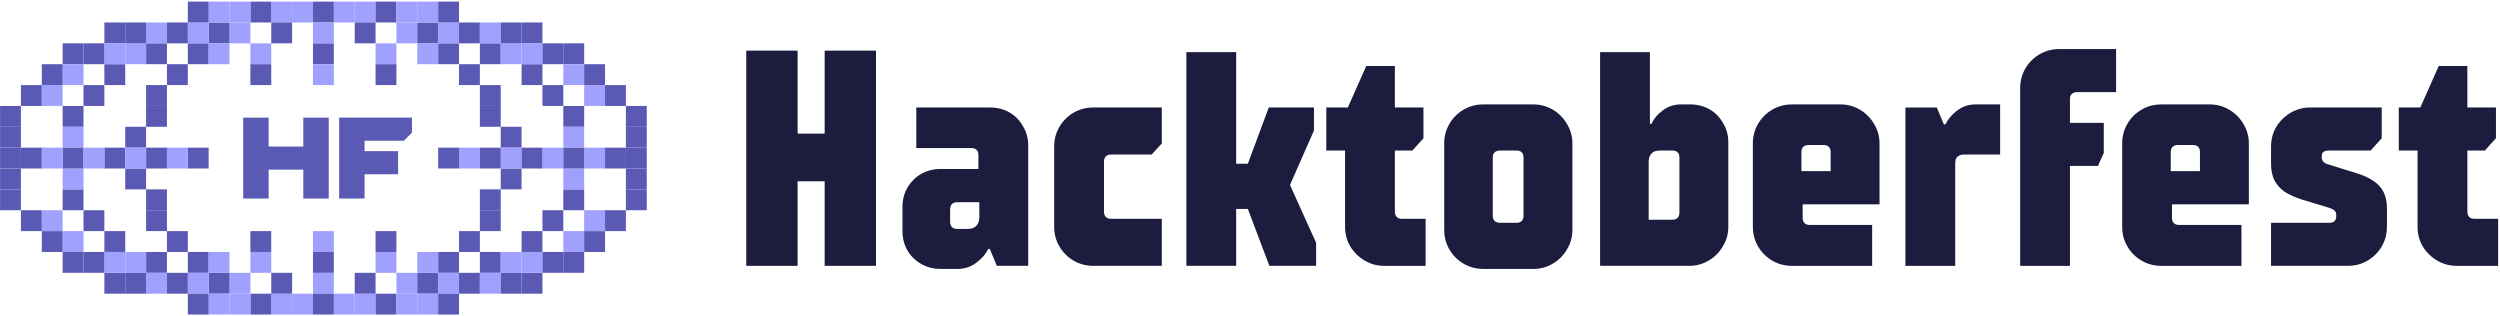 <svg width="1281" height="162" viewBox="0 0 1281 162" fill="none" xmlns="http://www.w3.org/2000/svg">
<path d="M1258.76 136.214C1255.19 136.214 1251.88 135.321 1248.84 133.536C1245.79 131.75 1243.32 129.335 1241.43 126.289C1239.65 123.243 1238.75 119.882 1238.75 116.206V77.136H1229.14V55.081H1240.17L1249.62 33.812H1264.27V55.081H1278.93V70.835L1273.25 77.136H1264.27V108.329C1264.27 109.589 1264.59 110.535 1265.22 111.165C1265.85 111.795 1266.74 112.11 1267.9 112.11H1280.03V136.214H1258.76Z" fill="#1C1C3F"/>
<path d="M1163.68 136.211V114.156H1193.61C1194.77 114.156 1195.61 113.893 1196.13 113.368C1196.76 112.738 1197.08 111.95 1197.08 111.005V110.06C1197.08 109.114 1196.76 108.379 1196.13 107.854C1195.61 107.329 1194.66 106.856 1193.3 106.436L1179.28 102.183C1175.81 101.027 1172.92 99.715 1170.61 98.244C1168.41 96.669 1166.67 94.726 1165.41 92.415C1164.26 90 1163.68 87.164 1163.68 83.908V75.086C1163.68 71.41 1164.57 68.049 1166.36 65.003C1168.25 61.957 1170.72 59.542 1173.76 57.756C1176.81 55.971 1180.12 55.078 1183.69 55.078H1220.39V70.832L1214.72 77.134H1193.14C1191.98 77.134 1191.09 77.396 1190.46 77.921C1189.94 78.342 1189.67 79.024 1189.67 79.969V80.757C1189.67 81.597 1189.99 82.333 1190.62 82.963C1191.25 83.593 1192.19 84.066 1193.45 84.381L1207.63 88.792C1211.1 89.842 1213.94 91.155 1216.14 92.73C1218.45 94.201 1220.18 96.091 1221.34 98.402C1222.49 100.712 1223.07 103.496 1223.07 106.751V116.204C1223.07 119.88 1222.18 123.241 1220.39 126.286C1218.61 129.332 1216.19 131.748 1213.15 133.533C1210.1 135.319 1206.74 136.211 1203.06 136.211H1163.68Z" fill="#1C1C3F"/>
<path d="M1107.41 136.217C1103.73 136.217 1100.37 135.324 1097.32 133.538C1094.28 131.753 1091.86 129.337 1090.08 126.291C1088.29 123.246 1087.4 119.885 1087.4 116.209V73.515C1087.4 69.84 1088.29 66.479 1090.08 63.433C1091.86 60.387 1094.28 57.971 1097.32 56.186C1100.37 54.401 1103.73 53.508 1107.41 53.508H1132.3C1135.87 53.508 1139.18 54.401 1142.22 56.186C1145.27 57.971 1147.68 60.387 1149.47 63.433C1151.36 66.479 1152.31 69.84 1152.31 73.515V104.708H1112.92V111.483C1112.92 112.743 1113.24 113.688 1113.87 114.318C1114.5 114.949 1115.39 115.264 1116.54 115.264H1148.52V136.217H1107.41ZM1112.29 87.694H1127.26V77.927C1127.26 76.666 1126.94 75.773 1126.31 75.248C1125.79 74.618 1124.89 74.303 1123.63 74.303H1116.07C1114.81 74.303 1113.87 74.618 1113.24 75.248C1112.6 75.773 1112.29 76.666 1112.29 77.927V87.694Z" fill="#1C1C3F"/>
<path d="M1035.13 45.156C1035.13 41.48 1036.02 38.119 1037.8 35.074C1039.59 32.028 1042.01 29.612 1045.05 27.827C1048.1 26.041 1051.46 25.148 1055.13 25.148H1084.28V47.204H1064.27C1063.12 47.204 1062.22 47.519 1061.59 48.149C1060.96 48.675 1060.65 49.567 1060.65 50.828V62.958H1077.98V78.397L1074.98 85.014H1060.65V136.214H1035.13V45.156Z" fill="#1C1C3F"/>
<path d="M976.34 136.217V55.083H992.409L996.032 63.748H996.82C998.08 61.122 1000.08 58.759 1002.81 56.659C1005.54 54.558 1008.69 53.508 1012.26 53.508H1024.86V79.187H1006.27C1005.22 79.187 1004.38 79.397 1003.75 79.817C1003.12 80.132 1002.65 80.605 1002.33 81.235C1002.02 81.865 1001.86 82.705 1001.86 83.756V136.217H976.34Z" fill="#1C1C3F"/>
<path d="M918.172 136.217C914.496 136.217 911.135 135.324 908.089 133.538C905.043 131.753 902.628 129.337 900.842 126.291C899.057 123.246 898.164 119.885 898.164 116.209V73.515C898.164 69.84 899.057 66.479 900.842 63.433C902.628 60.387 905.043 57.971 908.089 56.186C911.135 54.401 914.496 53.508 918.172 53.508H943.063C946.634 53.508 949.942 54.401 952.988 56.186C956.034 57.971 958.45 60.387 960.235 63.433C962.125 66.479 963.071 69.84 963.071 73.515V104.708H923.686V111.483C923.686 112.743 924.001 113.688 924.631 114.318C925.261 114.949 926.154 115.264 927.309 115.264H959.29V136.217H918.172ZM923.055 87.694H938.022V77.927C938.022 76.666 937.707 75.773 937.077 75.248C936.551 74.618 935.659 74.303 934.398 74.303H926.836C925.576 74.303 924.631 74.618 924.001 75.248C923.37 75.773 923.055 76.666 923.055 77.927V87.694Z" fill="#1C1C3F"/>
<path d="M819.895 136.209V26.719H845.416V63.426H846.204C847.359 60.905 849.25 58.647 851.875 56.651C854.606 54.551 857.757 53.501 861.328 53.501H866.054C869.73 53.501 873.038 54.341 875.979 56.021C878.92 57.702 881.23 60.065 882.911 63.111C884.696 66.051 885.589 69.307 885.589 72.878V116.202C885.589 119.878 884.644 123.239 882.753 126.284C880.968 129.33 878.552 131.746 875.506 133.531C872.461 135.317 869.152 136.209 865.581 136.209H819.895ZM856.917 112.578C858.177 112.578 859.07 112.263 859.595 111.633C860.225 111.003 860.54 110.11 860.54 108.955V80.755C860.54 79.495 860.225 78.602 859.595 78.077C859.07 77.447 858.177 77.132 856.917 77.132H850.93C849.46 77.132 848.304 77.342 847.464 77.762C846.624 78.182 845.941 78.865 845.416 79.81C844.996 80.65 844.786 81.753 844.786 83.118V112.578H856.917Z" fill="#1C1C3F"/>
<path d="M760.016 137.792C756.34 137.792 752.98 136.899 749.934 135.114C746.888 133.328 744.472 130.913 742.687 127.867C740.902 124.821 740.009 121.46 740.009 117.784V73.515C740.009 69.84 740.902 66.479 742.687 63.433C744.472 60.387 746.888 57.971 749.934 56.186C752.98 54.401 756.34 53.508 760.016 53.508H785.696C789.266 53.508 792.575 54.401 795.621 56.186C798.666 57.971 801.082 60.387 802.867 63.433C804.758 66.479 805.703 69.84 805.703 73.515V117.784C805.703 121.46 804.758 124.821 802.867 127.867C801.082 130.913 798.666 133.328 795.621 135.114C792.575 136.899 789.266 137.792 785.696 137.792H760.016ZM777.031 114.161C778.291 114.161 779.184 113.846 779.709 113.216C780.339 112.585 780.654 111.693 780.654 110.537V80.762C780.654 79.502 780.339 78.609 779.709 78.084C779.184 77.454 778.291 77.139 777.031 77.139H768.681C767.421 77.139 766.476 77.454 765.845 78.084C765.215 78.609 764.9 79.502 764.9 80.762V110.537C764.9 111.693 765.215 112.585 765.845 113.216C766.476 113.846 767.421 114.161 768.681 114.161H777.031Z" fill="#1C1C3F"/>
<path d="M709.215 136.214C705.644 136.214 702.336 135.321 699.29 133.536C696.244 131.75 693.776 129.335 691.886 126.289C690.1 123.243 689.208 119.882 689.208 116.206V77.136H679.598V55.081H690.625L700.078 33.812H714.729V55.081H729.38V70.835L723.709 77.136H714.729V108.329C714.729 109.589 715.044 110.535 715.674 111.165C716.305 111.795 717.197 112.11 718.353 112.11H730.483V136.214H709.215Z" fill="#1C1C3F"/>
<path d="M607.892 136.209V26.719H633.413V83.906H639.4L650.112 55.076H673.271V66.892L660.983 94.776L674.374 124.394V136.209H650.428L639.4 107.064H633.413V136.209H607.892Z" fill="#1C1C3F"/>
<path d="M560.169 136.211C556.493 136.211 553.132 135.319 550.086 133.533C547.04 131.748 544.625 129.332 542.839 126.286C541.054 123.241 540.161 119.88 540.161 116.204V75.086C540.161 71.41 541.054 68.049 542.839 65.003C544.625 61.957 547.04 59.542 550.086 57.756C553.132 55.971 556.493 55.078 560.169 55.078H595.3V73.51L590.101 79.182H569.306C568.151 79.182 567.258 79.497 566.628 80.127C565.998 80.757 565.683 81.703 565.683 82.963V108.327C565.683 109.587 565.998 110.532 566.628 111.163C567.258 111.793 568.151 112.108 569.306 112.108H595.3V136.211H560.169Z" fill="#1C1C3F"/>
<path d="M481.956 137.787C478.28 137.787 474.972 136.947 472.031 135.266C469.09 133.586 466.727 131.275 464.942 128.334C463.261 125.289 462.421 121.98 462.421 118.409V105.964C462.421 102.393 463.261 99.137 464.942 96.196C466.727 93.15 469.09 90.787 472.031 89.107C474.972 87.426 478.28 86.586 481.956 86.586H501.333V79.497C501.333 78.237 501.018 77.344 500.388 76.819C499.863 76.189 498.97 75.874 497.71 75.874H469.51V55.078H507.32C510.996 55.078 514.304 55.918 517.245 57.599C520.186 59.279 522.496 61.642 524.177 64.688C525.962 67.629 526.855 70.885 526.855 74.456V136.211H510.786L507.162 127.547H506.375C505.114 130.172 503.066 132.536 500.231 134.636C497.5 136.737 494.349 137.787 490.778 137.787H481.956ZM495.819 117.307C497.08 117.307 498.13 117.097 498.97 116.676C499.916 116.151 500.598 115.469 501.018 114.628C501.543 113.683 501.806 112.58 501.806 111.32V103.601H490.621C489.36 103.601 488.415 103.916 487.785 104.546C487.155 105.176 486.84 106.121 486.84 107.382V113.683C486.84 114.838 487.155 115.731 487.785 116.361C488.415 116.992 489.36 117.307 490.621 117.307H495.819Z" fill="#1C1C3F"/>
<path d="M382.379 136.216V25.938H408.688V68.473H422.552V25.938H448.861V136.216H422.552V92.892H408.688V136.216H382.379Z" fill="#1C1C3F"/>
<rect x="171.059" y="150.484" width="10.689" height="10.689" fill="#A0A0FF"/>
<rect x="181.749" y="150.484" width="10.689" height="10.689" fill="#A0A0FF"/>
<rect x="181.749" y="139.789" width="10.689" height="10.689" fill="#5A5AB5"/>
<rect x="192.438" y="129.102" width="10.689" height="10.689" fill="#A0A0FF"/>
<rect x="192.438" y="118.414" width="10.689" height="10.689" fill="#5A5AB5"/>
<rect width="10.689" height="10.689" transform="matrix(1 0 0 -1 171.059 11.523)" fill="#A0A0FF"/>
<rect width="10.689" height="10.689" transform="matrix(1 0 0 -1 181.749 11.523)" fill="#A0A0FF"/>
<rect width="10.689" height="10.689" transform="matrix(1 0 0 -1 181.749 22.203)" fill="#5A5AB5"/>
<rect width="10.689" height="10.689" transform="matrix(1 0 0 -1 192.438 32.898)" fill="#A0A0FF"/>
<rect width="10.689" height="10.689" transform="matrix(1 0 0 -1 192.438 43.586)" fill="#5A5AB5"/>
<rect width="10.689" height="10.689" transform="matrix(-1 0 0 1 160.37 150.484)" fill="#A0A0FF"/>
<rect width="10.689" height="10.689" transform="matrix(-1 0 0 1 149.68 150.484)" fill="#A0A0FF"/>
<rect width="10.689" height="10.689" transform="matrix(-1 0 0 1 149.68 139.789)" fill="#5A5AB5"/>
<rect width="10.689" height="10.689" transform="matrix(-1 0 0 1 138.991 129.102)" fill="#A0A0FF"/>
<rect width="10.689" height="10.689" transform="matrix(-1 0 0 1 138.991 118.414)" fill="#5A5AB5"/>
<rect x="160.37" y="11.523" width="10.689" height="10.689" transform="rotate(180 160.37 11.523)" fill="#A0A0FF"/>
<rect x="149.68" y="11.523" width="10.689" height="10.689" transform="rotate(180 149.68 11.523)" fill="#A0A0FF"/>
<rect x="149.68" y="22.203" width="10.689" height="10.689" transform="rotate(180 149.68 22.203)" fill="#5A5AB5"/>
<rect x="138.991" y="32.898" width="10.689" height="10.689" transform="rotate(180 138.991 32.898)" fill="#A0A0FF"/>
<rect x="138.991" y="43.586" width="10.689" height="10.689" transform="rotate(180 138.991 43.586)" fill="#5A5AB5"/>
<rect x="192.438" y="0.828" width="10.689" height="10.689" fill="#5A5AB5"/>
<rect x="203.127" y="11.523" width="10.689" height="10.689" fill="#A0A0FF"/>
<rect x="213.816" y="11.523" width="10.689" height="10.689" fill="#5A5AB5"/>
<rect x="224.506" y="22.203" width="10.689" height="10.689" fill="#5A5AB5"/>
<rect x="235.196" y="32.898" width="10.689" height="10.689" fill="#5A5AB5"/>
<rect x="245.885" y="43.586" width="10.689" height="10.689" fill="#5A5AB5"/>
<rect x="245.885" y="54.281" width="10.689" height="10.689" fill="#5A5AB5"/>
<rect x="256.573" y="64.961" width="10.689" height="10.689" fill="#5A5AB5"/>
<rect width="10.689" height="10.689" transform="matrix(1 0 0 -1 192.438 161.164)" fill="#5A5AB5"/>
<rect width="10.689" height="10.689" transform="matrix(1 0 0 -1 203.127 150.484)" fill="#A0A0FF"/>
<rect width="10.689" height="10.689" transform="matrix(1 0 0 -1 213.816 150.484)" fill="#5A5AB5"/>
<rect width="10.689" height="10.689" transform="matrix(1 0 0 -1 224.506 139.789)" fill="#5A5AB5"/>
<rect width="10.689" height="10.689" transform="matrix(1 0 0 -1 235.196 129.102)" fill="#5A5AB5"/>
<rect width="10.689" height="10.689" transform="matrix(1 0 0 -1 245.885 118.414)" fill="#5A5AB5"/>
<rect width="10.689" height="10.689" transform="matrix(1 0 0 -1 245.885 107.719)" fill="#5A5AB5"/>
<rect width="10.689" height="10.689" transform="matrix(1 0 0 -1 256.573 97.031)" fill="#5A5AB5"/>
<rect width="10.689" height="10.689" transform="matrix(-1 0 0 1 138.991 0.828)" fill="#5A5AB5"/>
<rect width="10.689" height="10.689" transform="matrix(-1 0 0 1 128.302 11.523)" fill="#A0A0FF"/>
<rect width="10.689" height="10.689" transform="matrix(-1 0 0 1 117.611 11.523)" fill="#5A5AB5"/>
<rect width="10.689" height="10.689" transform="matrix(-1 0 0 1 106.923 22.203)" fill="#5A5AB5"/>
<rect width="10.689" height="10.689" transform="matrix(-1 0 0 1 96.232 32.898)" fill="#5A5AB5"/>
<rect width="10.689" height="10.689" transform="matrix(-1 0 0 1 85.544 43.586)" fill="#5A5AB5"/>
<rect width="10.689" height="10.689" transform="matrix(-1 0 0 1 85.544 54.281)" fill="#5A5AB5"/>
<rect width="10.689" height="10.689" transform="matrix(-1 0 0 1 74.855 64.961)" fill="#5A5AB5"/>
<rect x="138.991" y="161.164" width="10.689" height="10.689" transform="rotate(180 138.991 161.164)" fill="#5A5AB5"/>
<rect x="128.302" y="150.484" width="10.689" height="10.689" transform="rotate(180 128.302 150.484)" fill="#A0A0FF"/>
<rect x="117.611" y="150.484" width="10.689" height="10.689" transform="rotate(180 117.611 150.484)" fill="#5A5AB5"/>
<rect x="106.923" y="139.789" width="10.689" height="10.689" transform="rotate(180 106.923 139.789)" fill="#5A5AB5"/>
<rect x="96.232" y="129.102" width="10.689" height="10.689" transform="rotate(180 96.232 129.102)" fill="#5A5AB5"/>
<rect x="85.544" y="118.414" width="10.689" height="10.689" transform="rotate(180 85.544 118.414)" fill="#5A5AB5"/>
<rect x="85.544" y="107.719" width="10.689" height="10.689" transform="rotate(180 85.544 107.719)" fill="#5A5AB5"/>
<rect x="74.855" y="97.031" width="10.689" height="10.689" transform="rotate(180 74.855 97.031)" fill="#5A5AB5"/>
<rect x="213.816" y="0.828" width="10.689" height="10.689" fill="#A0A0FF"/>
<rect x="224.506" y="11.523" width="10.689" height="10.689" fill="#A0A0FF"/>
<rect x="224.506" y="0.828" width="10.689" height="10.689" fill="#5A5AB5"/>
<rect x="235.196" y="11.523" width="10.689" height="10.689" fill="#5A5AB5"/>
<rect x="245.885" y="22.203" width="10.689" height="10.689" fill="#5A5AB5"/>
<rect x="245.885" y="11.523" width="10.689" height="10.689" fill="#A0A0FF"/>
<rect x="256.573" y="22.203" width="10.689" height="10.689" fill="#A0A0FF"/>
<rect x="267.264" y="32.898" width="10.689" height="10.689" fill="#5A5AB5"/>
<rect x="277.953" y="43.586" width="10.689" height="10.689" fill="#5A5AB5"/>
<rect x="288.642" y="54.281" width="10.689" height="10.689" fill="#5A5AB5"/>
<rect x="288.642" y="64.961" width="10.689" height="10.689" fill="#A0A0FF"/>
<rect x="203.127" y="0.828" width="10.689" height="10.689" fill="#A0A0FF"/>
<rect width="10.689" height="10.689" transform="matrix(1 0 0 -1 213.816 161.164)" fill="#A0A0FF"/>
<rect width="10.689" height="10.689" transform="matrix(1 0 0 -1 203.127 161.164)" fill="#A0A0FF"/>
<rect width="10.689" height="10.689" transform="matrix(1 0 0 -1 224.506 150.484)" fill="#A0A0FF"/>
<rect width="10.689" height="10.689" transform="matrix(1 0 0 -1 224.506 161.164)" fill="#5A5AB5"/>
<rect width="10.689" height="10.689" transform="matrix(1 0 0 -1 235.196 150.484)" fill="#5A5AB5"/>
<rect width="10.689" height="10.689" transform="matrix(1 0 0 -1 245.885 139.789)" fill="#5A5AB5"/>
<rect width="10.689" height="10.689" transform="matrix(1 0 0 -1 245.885 150.484)" fill="#A0A0FF"/>
<rect width="10.689" height="10.689" transform="matrix(1 0 0 -1 256.573 139.789)" fill="#A0A0FF"/>
<rect width="10.689" height="10.689" transform="matrix(1 0 0 -1 267.264 129.102)" fill="#5A5AB5"/>
<rect width="10.689" height="10.689" transform="matrix(1 0 0 -1 277.953 118.414)" fill="#5A5AB5"/>
<rect width="10.689" height="10.689" transform="matrix(1 0 0 -1 288.642 107.719)" fill="#5A5AB5"/>
<rect width="10.689" height="10.689" transform="matrix(1 0 0 -1 288.642 97.031)" fill="#A0A0FF"/>
<rect width="10.689" height="10.689" transform="matrix(-1 0 0 1 117.611 0.828)" fill="#A0A0FF"/>
<rect width="10.689" height="10.689" transform="matrix(-1 0 0 1 106.923 11.523)" fill="#A0A0FF"/>
<rect width="10.689" height="10.689" transform="matrix(-1 0 0 1 106.923 0.828)" fill="#5A5AB5"/>
<rect width="10.689" height="10.689" transform="matrix(-1 0 0 1 96.232 11.523)" fill="#5A5AB5"/>
<rect width="10.689" height="10.689" transform="matrix(-1 0 0 1 85.544 22.203)" fill="#5A5AB5"/>
<rect width="10.689" height="10.689" transform="matrix(-1 0 0 1 85.544 11.523)" fill="#A0A0FF"/>
<rect width="10.689" height="10.689" transform="matrix(-1 0 0 1 74.855 22.203)" fill="#A0A0FF"/>
<rect width="10.689" height="10.689" transform="matrix(-1 0 0 1 64.165 32.898)" fill="#5A5AB5"/>
<rect width="10.689" height="10.689" transform="matrix(-1 0 0 1 53.476 43.586)" fill="#5A5AB5"/>
<rect width="10.689" height="10.689" transform="matrix(-1 0 0 1 42.787 54.281)" fill="#5A5AB5"/>
<rect width="10.689" height="10.689" transform="matrix(-1 0 0 1 42.787 64.961)" fill="#A0A0FF"/>
<rect width="10.689" height="10.689" transform="matrix(-1 0 0 1 128.302 0.828)" fill="#A0A0FF"/>
<rect x="117.611" y="161.164" width="10.689" height="10.689" transform="rotate(180 117.611 161.164)" fill="#A0A0FF"/>
<rect x="128.302" y="161.164" width="10.689" height="10.689" transform="rotate(180 128.302 161.164)" fill="#A0A0FF"/>
<rect x="106.923" y="150.484" width="10.689" height="10.689" transform="rotate(180 106.923 150.484)" fill="#A0A0FF"/>
<rect x="106.923" y="161.164" width="10.689" height="10.689" transform="rotate(180 106.923 161.164)" fill="#5A5AB5"/>
<rect x="96.232" y="150.484" width="10.689" height="10.689" transform="rotate(180 96.232 150.484)" fill="#5A5AB5"/>
<rect x="85.544" y="139.789" width="10.689" height="10.689" transform="rotate(180 85.544 139.789)" fill="#5A5AB5"/>
<rect x="85.544" y="150.484" width="10.689" height="10.689" transform="rotate(180 85.544 150.484)" fill="#A0A0FF"/>
<rect x="74.855" y="139.789" width="10.689" height="10.689" transform="rotate(180 74.855 139.789)" fill="#A0A0FF"/>
<rect x="64.165" y="129.102" width="10.689" height="10.689" transform="rotate(180 64.165 129.102)" fill="#5A5AB5"/>
<rect x="53.476" y="118.414" width="10.689" height="10.689" transform="rotate(180 53.476 118.414)" fill="#5A5AB5"/>
<rect x="42.787" y="107.719" width="10.689" height="10.689" transform="rotate(180 42.787 107.719)" fill="#5A5AB5"/>
<rect x="42.787" y="97.031" width="10.689" height="10.689" transform="rotate(180 42.787 97.031)" fill="#A0A0FF"/>
<rect x="256.573" y="11.523" width="10.689" height="10.689" fill="#5A5AB5"/>
<rect x="267.264" y="11.523" width="10.689" height="10.689" fill="#5A5AB5"/>
<rect x="267.264" y="22.203" width="10.689" height="10.689" fill="#A0A0FF"/>
<rect x="277.953" y="22.203" width="10.689" height="10.689" fill="#5A5AB5"/>
<rect x="288.642" y="22.203" width="10.689" height="10.689" fill="#5A5AB5"/>
<rect x="288.642" y="32.898" width="10.689" height="10.689" fill="#A0A0FF"/>
<rect x="299.332" y="32.898" width="10.689" height="10.689" fill="#5A5AB5"/>
<rect x="299.332" y="43.586" width="10.689" height="10.689" fill="#A0A0FF"/>
<rect x="310.021" y="43.586" width="10.689" height="10.689" fill="#5A5AB5"/>
<rect x="320.711" y="54.281" width="10.689" height="10.689" fill="#5A5AB5"/>
<rect x="320.711" y="64.961" width="10.689" height="10.689" fill="#5A5AB5"/>
<rect width="10.689" height="10.689" transform="matrix(1 0 0 -1 256.573 150.484)" fill="#5A5AB5"/>
<rect width="10.689" height="10.689" transform="matrix(1 0 0 -1 267.264 150.484)" fill="#5A5AB5"/>
<rect width="10.689" height="10.689" transform="matrix(1 0 0 -1 267.264 139.789)" fill="#A0A0FF"/>
<rect width="10.689" height="10.689" transform="matrix(1 0 0 -1 277.953 139.789)" fill="#5A5AB5"/>
<rect width="10.689" height="10.689" transform="matrix(1 0 0 -1 288.642 139.789)" fill="#5A5AB5"/>
<rect width="10.689" height="10.689" transform="matrix(1 0 0 -1 288.642 129.102)" fill="#A0A0FF"/>
<rect width="10.689" height="10.689" transform="matrix(1 0 0 -1 299.332 129.102)" fill="#5A5AB5"/>
<rect width="10.689" height="10.689" transform="matrix(1 0 0 -1 299.332 118.414)" fill="#A0A0FF"/>
<rect width="10.689" height="10.689" transform="matrix(1 0 0 -1 310.021 118.414)" fill="#5A5AB5"/>
<rect width="10.689" height="10.689" transform="matrix(1 0 0 -1 320.711 107.719)" fill="#5A5AB5"/>
<rect width="10.689" height="10.689" transform="matrix(1 0 0 -1 320.711 97.031)" fill="#5A5AB5"/>
<rect width="10.689" height="10.689" transform="matrix(-1 0 0 1 74.855 11.523)" fill="#5A5AB5"/>
<rect width="10.689" height="10.689" transform="matrix(-1 0 0 1 64.165 11.523)" fill="#5A5AB5"/>
<rect width="10.689" height="10.689" transform="matrix(-1 0 0 1 64.165 22.203)" fill="#A0A0FF"/>
<rect width="10.689" height="10.689" transform="matrix(-1 0 0 1 53.476 22.203)" fill="#5A5AB5"/>
<rect width="10.689" height="10.689" transform="matrix(-1 0 0 1 42.787 22.203)" fill="#5A5AB5"/>
<rect width="10.689" height="10.689" transform="matrix(-1 0 0 1 42.787 32.898)" fill="#A0A0FF"/>
<rect width="10.689" height="10.689" transform="matrix(-1 0 0 1 32.097 32.898)" fill="#5A5AB5"/>
<rect width="10.689" height="10.689" transform="matrix(-1 0 0 1 32.097 43.586)" fill="#A0A0FF"/>
<rect width="10.689" height="10.689" transform="matrix(-1 0 0 1 21.408 43.586)" fill="#5A5AB5"/>
<rect width="10.689" height="10.689" transform="matrix(-1 0 0 1 10.718 54.281)" fill="#5A5AB5"/>
<rect width="10.689" height="10.689" transform="matrix(-1 0 0 1 10.718 64.961)" fill="#5A5AB5"/>
<rect x="74.855" y="150.484" width="10.689" height="10.689" transform="rotate(180 74.855 150.484)" fill="#5A5AB5"/>
<rect x="64.165" y="150.484" width="10.689" height="10.689" transform="rotate(180 64.165 150.484)" fill="#5A5AB5"/>
<rect x="64.165" y="139.789" width="10.689" height="10.689" transform="rotate(180 64.165 139.789)" fill="#A0A0FF"/>
<rect x="53.476" y="139.789" width="10.689" height="10.689" transform="rotate(180 53.476 139.789)" fill="#5A5AB5"/>
<rect x="42.787" y="139.789" width="10.689" height="10.689" transform="rotate(180 42.787 139.789)" fill="#5A5AB5"/>
<rect x="42.787" y="129.102" width="10.689" height="10.689" transform="rotate(180 42.787 129.102)" fill="#A0A0FF"/>
<rect x="32.097" y="129.102" width="10.689" height="10.689" transform="rotate(180 32.097 129.102)" fill="#5A5AB5"/>
<rect x="32.097" y="118.414" width="10.689" height="10.689" transform="rotate(180 32.097 118.414)" fill="#A0A0FF"/>
<rect x="21.408" y="118.414" width="10.689" height="10.689" transform="rotate(180 21.408 118.414)" fill="#5A5AB5"/>
<rect x="10.718" y="107.719" width="10.689" height="10.689" transform="rotate(180 10.718 107.719)" fill="#5A5AB5"/>
<rect x="10.718" y="97.031" width="10.689" height="10.689" transform="rotate(180 10.718 97.031)" fill="#5A5AB5"/>
<rect x="160.37" y="139.789" width="10.689" height="10.689" fill="#A0A0FF"/>
<rect x="160.37" y="118.414" width="10.689" height="10.689" fill="#A0A0FF"/>
<rect x="160.37" y="22.203" width="10.689" height="10.689" fill="#5A5AB5"/>
<rect x="160.37" y="0.828" width="10.689" height="10.689" fill="#5A5AB5"/>
<rect x="160.37" y="150.484" width="10.689" height="10.689" fill="#5A5AB5"/>
<rect x="160.37" y="129.102" width="10.689" height="10.689" fill="#5A5AB5"/>
<rect x="160.37" y="32.898" width="10.689" height="10.689" fill="#A0A0FF"/>
<rect x="160.37" y="11.523" width="10.689" height="10.689" fill="#A0A0FF"/>
<rect x="64.165" y="75.656" width="10.689" height="10.689" transform="rotate(90 64.165 75.656)" fill="#5A5AB5"/>
<rect x="42.787" y="75.656" width="10.689" height="10.689" transform="rotate(90 42.787 75.656)" fill="#5A5AB5"/>
<rect x="267.264" y="75.656" width="10.689" height="10.689" transform="rotate(90 267.264 75.656)" fill="#A0A0FF"/>
<rect x="85.544" y="75.656" width="10.689" height="10.689" transform="rotate(90 85.544 75.656)" fill="#5A5AB5"/>
<rect x="288.642" y="75.656" width="10.689" height="10.689" transform="rotate(90 288.642 75.656)" fill="#A0A0FF"/>
<rect x="245.885" y="75.656" width="10.689" height="10.689" transform="rotate(90 245.885 75.656)" fill="#A0A0FF"/>
<rect x="310.021" y="75.656" width="10.689" height="10.689" transform="rotate(90 310.021 75.656)" fill="#A0A0FF"/>
<rect x="320.711" y="75.656" width="10.689" height="10.689" transform="rotate(90 320.711 75.656)" fill="#5A5AB5"/>
<rect x="331.399" y="75.656" width="10.689" height="10.689" transform="rotate(90 331.399 75.656)" fill="#5A5AB5"/>
<rect x="106.923" y="75.656" width="10.689" height="10.689" transform="rotate(90 106.923 75.656)" fill="#5A5AB5"/>
<rect x="53.476" y="75.656" width="10.689" height="10.689" transform="rotate(90 53.476 75.656)" fill="#A0A0FF"/>
<rect x="32.097" y="75.656" width="10.689" height="10.689" transform="rotate(90 32.097 75.656)" fill="#A0A0FF"/>
<rect x="21.408" y="75.656" width="10.689" height="10.689" transform="rotate(90 21.408 75.656)" fill="#5A5AB5"/>
<rect x="10.718" y="75.656" width="10.689" height="10.689" transform="rotate(90 10.718 75.656)" fill="#5A5AB5"/>
<rect x="96.232" y="75.656" width="10.689" height="10.689" transform="rotate(90 96.232 75.656)" fill="#A0A0FF"/>
<rect x="256.573" y="75.656" width="10.689" height="10.689" transform="rotate(90 256.573 75.656)" fill="#5A5AB5"/>
<rect x="74.855" y="75.656" width="10.689" height="10.689" transform="rotate(90 74.855 75.656)" fill="#A0A0FF"/>
<rect x="277.953" y="75.656" width="10.689" height="10.689" transform="rotate(90 277.953 75.656)" fill="#5A5AB5"/>
<rect x="235.196" y="75.656" width="10.689" height="10.689" transform="rotate(90 235.196 75.656)" fill="#5A5AB5"/>
<rect x="299.332" y="75.656" width="10.689" height="10.689" transform="rotate(90 299.332 75.656)" fill="#5A5AB5"/>
<rect x="106.923" y="129.102" width="10.689" height="10.689" fill="#A0A0FF"/>
<rect x="213.816" y="129.102" width="10.689" height="10.689" fill="#A0A0FF"/>
<rect width="10.689" height="10.689" transform="matrix(1 0 0 -1 106.923 32.898)" fill="#A0A0FF"/>
<rect width="10.689" height="10.689" transform="matrix(1 0 0 -1 213.816 32.898)" fill="#A0A0FF"/>
<path d="M173.772 101.737V60.273H211.09V67.974L206.943 72.12H186.804V77.451H203.982V89.298H186.804V101.737H173.772Z" fill="#5A5AB5"/>
<path d="M124.615 101.737V60.273H137.647V75.082H155.417V60.273H168.448V101.737H155.417V86.929H137.647V101.737H124.615Z" fill="#5A5AB5"/>
</svg>
